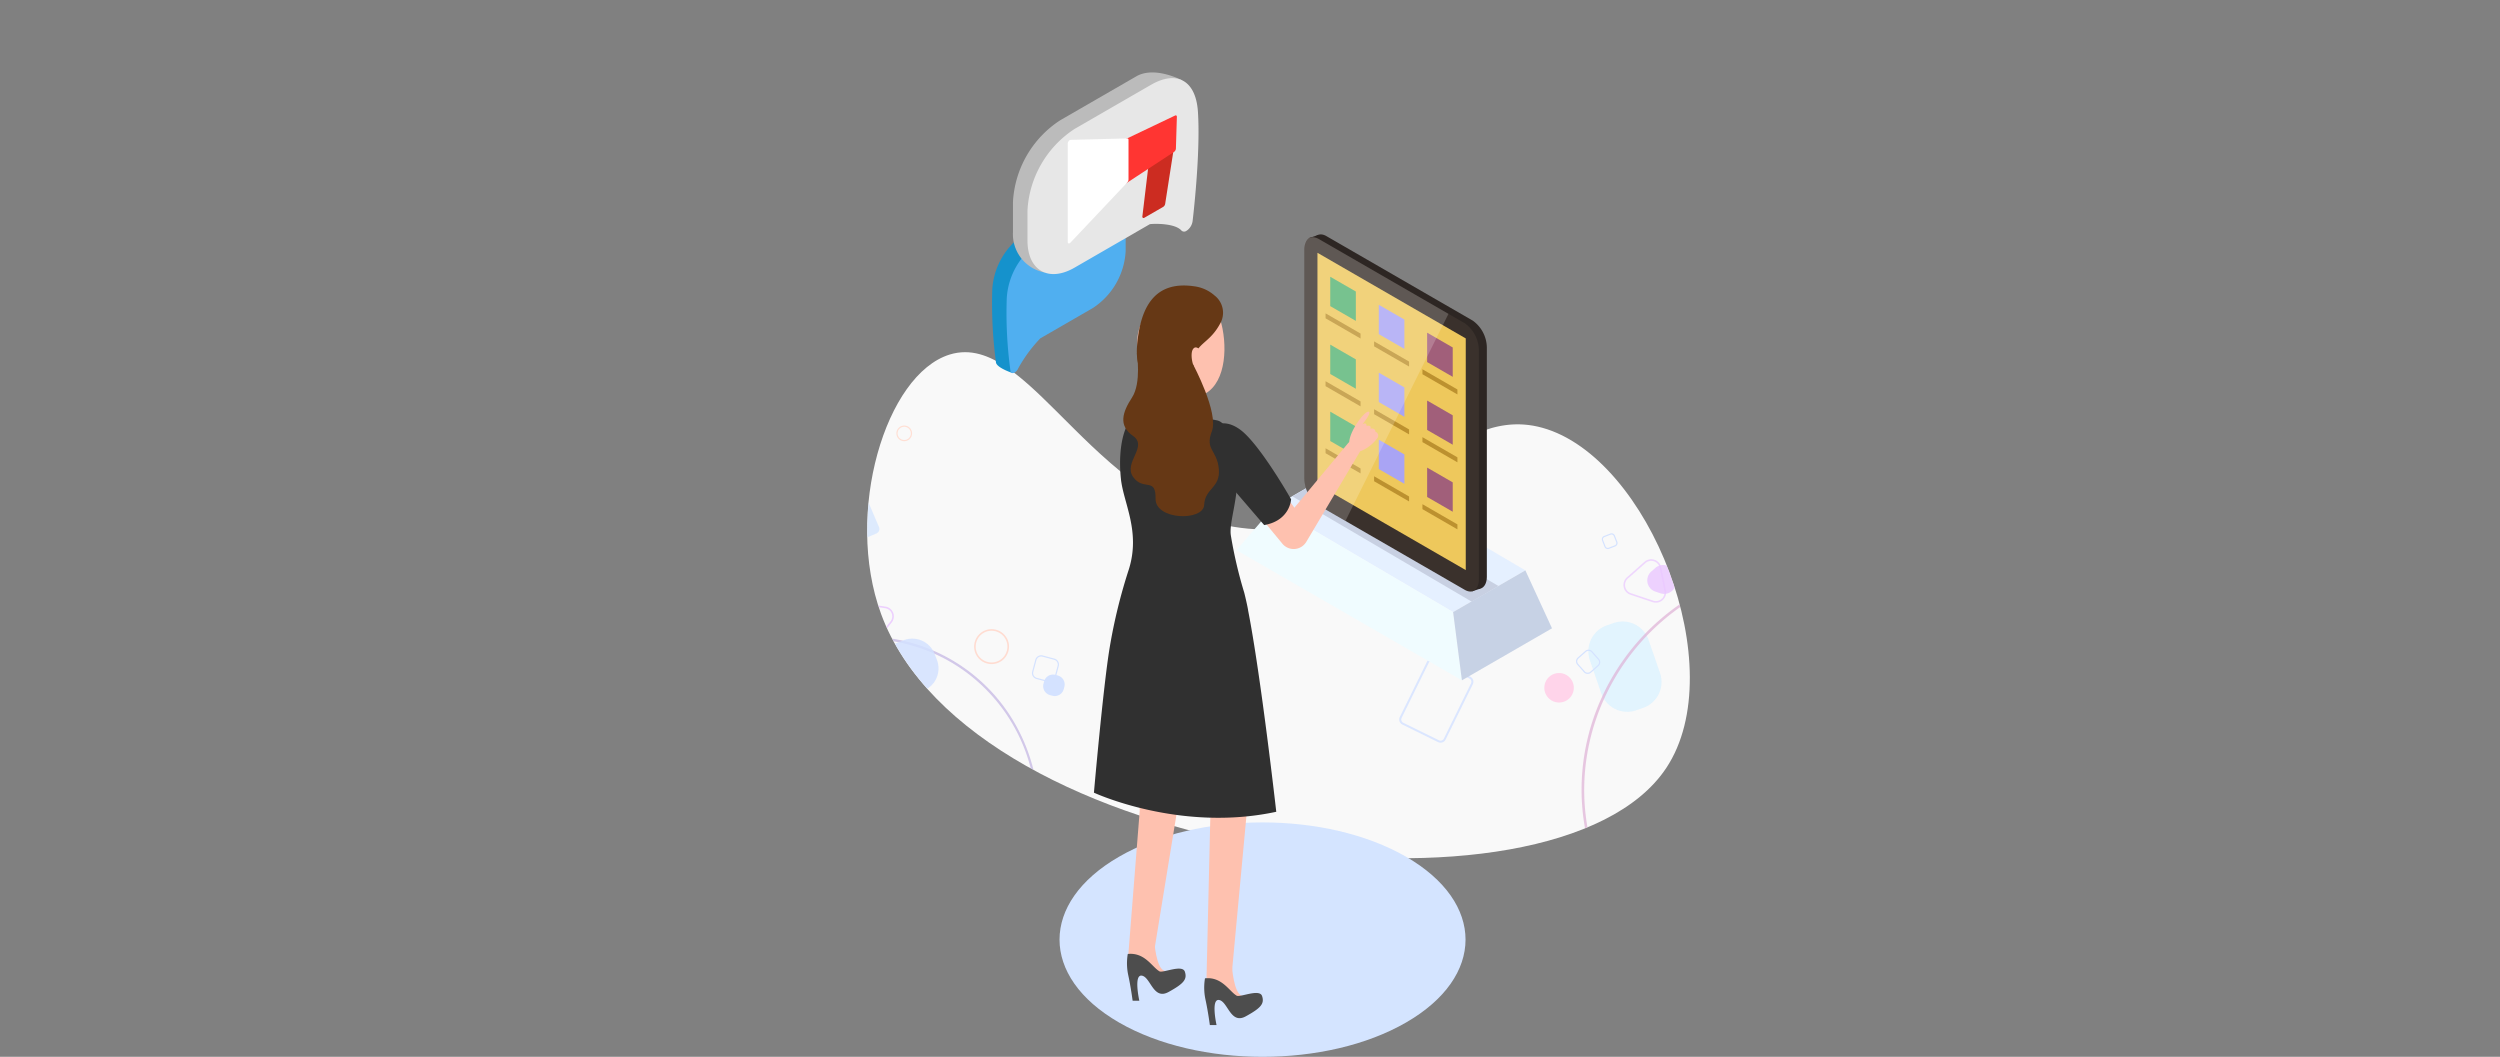 <svg xmlns="http://www.w3.org/2000/svg" xmlns:xlink="http://www.w3.org/1999/xlink" width="375.935" height="158.916" viewBox="0 0 375.935 158.916"><rect x="0" y="0" width="375.935" height="158.916" fill="#808080" stroke="none"/><defs><clipPath id="a"><rect width="375.935" height="158.916" transform="translate(-79 7)" fill="none"/></clipPath><clipPath id="b"><path d="M79.806,78.975c-9.636,2.97-15.88,23.8-10.335,38.966,13.625,37.27,101.339,48.421,118.085,23.211C197.508,126.17,185,94.436,168.92,89.986c-7.645-2.115-13.573,2.638-20.513,7.39-6.14,4.2-13.072,8.407-22.689,7.858C103.4,103.96,93.548,78.62,82.121,78.62a7.81,7.81,0,0,0-2.315.355" transform="translate(-67.389 -78.62)" fill="none"/></clipPath><clipPath id="c"><rect width="11.005" height="13.581" fill="none"/></clipPath><clipPath id="d"><rect width="10.849" height="12.349" fill="none"/></clipPath><clipPath id="f"><rect width="68.478" height="67.292" fill="none"/></clipPath><clipPath id="g"><rect width="55.87" height="57.159" fill="none"/></clipPath><clipPath id="i"><rect width="65.26" height="58.068" fill="none"/></clipPath><clipPath id="j"><rect width="55.533" height="56.664" fill="none"/></clipPath><clipPath id="k"><rect width="59.198" height="57.264" fill="none"/></clipPath><clipPath id="l"><rect width="64.552" height="58.85" fill="none"/></clipPath><clipPath id="m"><rect width="18.864" height="16.232" fill="none"/></clipPath><clipPath id="n"><rect width="18.075" height="14.369" fill="none"/></clipPath><clipPath id="o"><rect width="7.072" height="7.152" fill="none"/></clipPath><clipPath id="p"><rect width="4.323" height="4.35" fill="none"/></clipPath><clipPath id="q"><rect width="6.423" height="6.536" fill="none"/></clipPath><clipPath id="r"><rect width="7.152" height="7.073" fill="none"/></clipPath><clipPath id="s"><rect width="6.534" height="6.964" fill="none"/></clipPath><clipPath id="t"><rect width="4.228" height="4.229" fill="none"/></clipPath><clipPath id="u"><rect width="2.93" height="2.929" fill="none"/></clipPath><clipPath id="v"><rect width="4.54" height="4.728" fill="none"/></clipPath><clipPath id="w"><rect width="2.716" height="2.827" fill="none"/></clipPath><clipPath id="x"><rect width="6.268" height="6.078" fill="none"/></clipPath><clipPath id="y"><rect width="2.375" height="2.376" fill="none"/></clipPath><clipPath id="z"><rect width="2.375" height="2.375" fill="none"/></clipPath><clipPath id="aa"><rect width="8.428" height="8.428" fill="none"/></clipPath><clipPath id="ab"><rect width="3.163" height="3.162" fill="none"/></clipPath><clipPath id="ac"><rect width="3.234" height="3.235" fill="none"/></clipPath><clipPath id="ad"><rect width="3.644" height="3.644" fill="none"/></clipPath><clipPath id="ae"><rect width="228.935" height="165.916" fill="none"/></clipPath><clipPath id="af"><rect width="30.999" height="18.184" fill="none"/></clipPath><clipPath id="ag"><rect width="21.674" height="42.649" fill="none"/></clipPath></defs><g transform="translate(79 -7)"><g clip-path="url(#a)"><g transform="translate(51.394 59.959)"><g clip-path="url(#b)"><path d="M69.471,117.94c-5.545-15.17.7-36,10.335-38.966,12.481-3.847,22.1,24.9,45.913,26.26,20.489,1.17,28.794-19.235,43.2-15.248,16.078,4.449,28.588,36.184,18.636,51.164-16.747,25.21-104.461,14.06-118.085-23.21" transform="translate(-67.389 -78.62)" fill="#f9f9f9"/><g transform="translate(108.453 40.496)" opacity="0.77" style="mix-blend-mode:multiply;isolation:isolate"><g clip-path="url(#c)"><path d="M211.538,142.518l-1.714-4.961a4.132,4.132,0,0,1,2.556-5.255l1.023-.353a4.131,4.131,0,0,1,5.255,2.556l1.714,4.96a4.132,4.132,0,0,1-2.556,5.256l-1.023.353a4.132,4.132,0,0,1-5.255-2.556" transform="translate(-209.596 -131.72)" fill="#dbf2ff"/></g></g><path d="M178.517,151.682a.845.845,0,0,1-.374-.088l-5.361-2.636a.853.853,0,0,1-.389-1.141l4.088-8.311a.852.852,0,0,1,1.141-.388l5.361,2.636a.853.853,0,0,1,.388,1.141l-4.087,8.311a.855.855,0,0,1-.766.477m-1.271-12.349a.553.553,0,0,0-.178.03.547.547,0,0,0-.315.277l-4.087,8.311a.549.549,0,0,0,.25.734l5.361,2.636a.548.548,0,0,0,.734-.25l4.088-8.311a.549.549,0,0,0-.25-.734l-5.361-2.636a.551.551,0,0,0-.242-.056" transform="translate(-92.292 -92.959)" fill="#dbe6ff"/><g transform="translate(118.846 14.519)" opacity="0.6"><g clip-path="url(#d)"><g opacity="0.81"><g clip-path="url(#d)"><path d="M223.3,106.361l4.087-8.311a.7.7,0,0,1,.938-.319l5.361,2.636a.7.7,0,0,1,.32.937l-4.088,8.311a.7.7,0,0,1-.937.319l-5.361-2.636a.7.7,0,0,1-.32-.937" transform="translate(-223.224 -97.658)" fill="#ffbb94"/></g></g></g></g><g transform="translate(107.431 31.619)" opacity="0.68" style="mix-blend-mode:multiply;isolation:isolate"><g clip-path="url(#f)"><path d="M241.968,187.372q-.378,0-.755-.008a34.3,34.3,0,0,1-12.773-2.751,33.385,33.385,0,0,1-10.716-7.275A32.923,32.923,0,0,1,208.28,153a33.388,33.388,0,0,1,3.006-12.6,34.273,34.273,0,0,1,7.575-10.646,35.209,35.209,0,0,1,24.916-9.667,34.281,34.281,0,0,1,12.773,2.751,33.393,33.393,0,0,1,10.716,7.275,32.918,32.918,0,0,1,9.443,24.339,33.387,33.387,0,0,1-3,12.6,34.273,34.273,0,0,1-7.575,10.646,35.218,35.218,0,0,1-24.161,9.675m1.032-66.9a34.474,34.474,0,0,0-12.494,2.351c-17.451,6.771-26.269,26.14-19.659,43.179a33.223,33.223,0,0,0,31.143,20.972,34.474,34.474,0,0,0,12.494-2.351c17.451-6.771,26.269-26.14,19.659-43.179A33.223,33.223,0,0,0,243,120.475" transform="translate(-208.256 -120.079)" fill="#deafd4"/></g></g><g transform="translate(104.05 -57.293)" opacity="0.84"><g transform="translate(0 0)"><g clip-path="url(#g)"><g opacity="0.81"><g clip-path="url(#g)"><path d="M204.791,25C200.78,40.291,209.6,55.852,224.5,59.759s30.218-5.32,34.229-20.609S253.913,8.3,239.02,4.393,208.8,9.713,204.791,25" transform="translate(-203.823 -3.496)" fill="#ffd5cf"/></g></g></g></g></g><g transform="translate(112.282 -45.4)" opacity="0.6"><g transform="translate(0 0)"><g clip-path="url(#i)"><path d="M249.4,77.158a37.172,37.172,0,0,1-9.442-1.233,36.782,36.782,0,0,1-11.8-5.428,33.4,33.4,0,0,1-8.544-8.606,28.768,28.768,0,0,1-4.5-10.625,25.5,25.5,0,0,1,.339-11.483l.118.031-.118-.031a25.506,25.506,0,0,1,5.342-10.171,28.776,28.776,0,0,1,9.135-7.048,33.392,33.392,0,0,1,11.668-3.3,37.369,37.369,0,0,1,24.742,6.491,33.383,33.383,0,0,1,8.544,8.6,28.768,28.768,0,0,1,4.5,10.625,25.516,25.516,0,0,1-5.68,21.654,28.776,28.776,0,0,1-9.135,7.048,33.376,33.376,0,0,1-11.668,3.3q-1.746.17-3.5.171m-4.346-57.83a33.65,33.65,0,0,0-15.015,3.454,26.626,26.626,0,0,0-14.349,17.063,26.629,26.629,0,0,0,4.126,21.91,34.934,34.934,0,0,0,20.2,13.934,37.142,37.142,0,0,0,9.426,1.23,33.66,33.66,0,0,0,15.015-3.453A26.627,26.627,0,0,0,278.806,56.4c3.987-15.2-6.926-31.28-24.329-35.844a37.142,37.142,0,0,0-9.426-1.23" transform="translate(-214.616 -19.09)" fill="#ffbb94"/></g></g></g><g transform="translate(-29.683 42.734)" opacity="0.6"><g clip-path="url(#j)"><path d="M54.8,191.318a26.728,26.728,0,0,1-4.709-.417,26.018,26.018,0,0,1-17.561-11.94,27.155,27.155,0,0,1-3.7-9.979,28.852,28.852,0,0,1,.316-10.855,30.4,30.4,0,0,1,12.6-18.537,28.861,28.861,0,0,1,9.978-4.286,27.152,27.152,0,0,1,10.64-.233,26.019,26.019,0,0,1,17.56,11.94,27.143,27.143,0,0,1,3.7,9.979,28.853,28.853,0,0,1-.317,10.855,30.391,30.391,0,0,1-12.6,18.537,28.864,28.864,0,0,1-9.978,4.286,27.662,27.662,0,0,1-5.93.65m2.886-56.286A29.435,29.435,0,0,0,29.2,168.923,26.019,26.019,0,0,0,40.246,186.5a25.689,25.689,0,0,0,14.523,4.455,27.482,27.482,0,0,0,5.887-.645,29.6,29.6,0,0,0,22.617-33.263,26.021,26.021,0,0,0-11.048-17.58,25.72,25.72,0,0,0-14.535-4.437" transform="translate(-28.468 -134.654)" fill="#b8a7de"/></g></g><g transform="translate(-51.394 -49.33)" opacity="0.82"><g transform="translate(0 0)"><g clip-path="url(#k)"><path d="M.138,39.64C-1.425,55.369,10.5,69.431,26.767,71.049S57.5,61.227,59.06,45.5,48.7,15.707,32.431,14.09,1.7,23.912.138,39.64" transform="translate(0 -13.937)" fill="#d1f0ff"/></g></g></g><g transform="translate(-39.861 -59.959)" opacity="0.57"><g clip-path="url(#l)"><path d="M44.272,58.849a33.053,33.053,0,0,1-10.248-1.6,28.769,28.769,0,0,1-10.072-5.629,25.522,25.522,0,0,1-8.8-20.584,28.778,28.778,0,0,1,2.888-11.17A33.38,33.38,0,0,1,25.225,10.1,37.372,37.372,0,0,1,48.745.044,33.39,33.39,0,0,1,60.771,1.6,28.781,28.781,0,0,1,70.844,7.226a25.522,25.522,0,0,1,8.8,20.584,28.759,28.759,0,0,1-2.889,11.17,33.354,33.354,0,0,1-7.186,9.768A37.372,37.372,0,0,1,46.051,58.805q-.893.045-1.778.044m6.2-58.6a36.352,36.352,0,0,0-14.28,2.969A34.936,34.936,0,0,0,18.259,19.974,26.626,26.626,0,0,0,17.4,42.253,26.626,26.626,0,0,0,34.1,57.021a32.964,32.964,0,0,0,10.2,1.593A36.434,36.434,0,0,0,58.6,55.628,34.936,34.936,0,0,0,76.537,38.875,26.626,26.626,0,0,0,77.4,16.6C72.98,6.265,62.268.252,50.474.252" transform="translate(-15.122 0)" fill="#a1d9fc"/></g></g><g transform="translate(-17.017 16.886)" opacity="0.74"><g clip-path="url(#m)"><path d="M63.5,111.134l-13.57,5.8a.732.732,0,0,1-.957-.384l-3.836-8.972a.732.732,0,0,1,.384-.958l13.57-5.8a.732.732,0,0,1,.957.384l3.836,8.972a.731.731,0,0,1-.384.957" transform="translate(-45.076 -100.762)" fill="#d4e5ff"/></g></g><g transform="translate(35.002 -20.844)" opacity="0.81"><g clip-path="url(#n)"><path d="M128.2,65.638,113.845,62.22a.731.731,0,0,1-.54-.879l2.26-9.492a.731.731,0,0,1,.879-.541L130.8,54.727a.731.731,0,0,1,.54.879L129.08,65.1a.731.731,0,0,1-.879.541" transform="translate(-113.285 -51.289)" fill="#ffe4e0"/></g></g><g transform="translate(48.968 49.421)" opacity="0.79" style="mix-blend-mode:multiply;isolation:isolate"><g clip-path="url(#o)"><path d="M133.46,144.1l1.233-.479a2.919,2.919,0,0,1,3.94,3.167l-.2,1.307a2.918,2.918,0,0,1-4.712,1.829l-1.031-.829a2.918,2.918,0,0,1,.773-5" transform="translate(-131.597 -143.422)" fill="#f0d7ff"/></g></g><g transform="translate(117.318 32.002)" opacity="0.8" style="mix-blend-mode:multiply;isolation:isolate"><g clip-path="url(#p)"><path d="M221.821,121.564l.6-.534a1.778,1.778,0,0,1,2.92.977l.16.79a1.777,1.777,0,0,1-2.306,2.04l-.765-.255a1.778,1.778,0,0,1-.613-3.018" transform="translate(-221.22 -120.583)" fill="#eac7ff"/></g></g><g transform="translate(113.73 31.135)" opacity="0.7" style="mix-blend-mode:multiply;isolation:isolate"><g clip-path="url(#q)"><path d="M221.4,125.981a1.56,1.56,0,0,1-.5-.082l-3.33-1.115a1.545,1.545,0,0,1-.534-2.623l2.631-2.327a1.545,1.545,0,0,1,2.538.85l.7,3.442a1.547,1.547,0,0,1-1.508,1.855m-.711-6.293a1.289,1.289,0,0,0-.857.328l-2.631,2.328a1.3,1.3,0,0,0,.449,2.21l3.33,1.115a1.3,1.3,0,0,0,1.69-1.494l-.7-3.443a1.289,1.289,0,0,0-.863-.975,1.33,1.33,0,0,0-.419-.069" transform="translate(-216.515 -119.445)" fill="#eac7ff"/></g></g><g transform="translate(11.426 -14.57)" opacity="0.85" style="mix-blend-mode:multiply;isolation:isolate"><g clip-path="url(#r)"><path d="M86.154,66.552l-1.308-.2a2.918,2.918,0,0,1-1.828-4.712l.829-1.032a2.918,2.918,0,0,1,5,.773l.478,1.233a2.918,2.918,0,0,1-3.166,3.94" transform="translate(-82.371 -59.515)" fill="#f3deff"/></g></g><g transform="translate(65.578 -12.809)" style="mix-blend-mode:multiply;isolation:isolate"><g transform="translate(0)"><g clip-path="url(#s)"><path d="M158.124,68.788a1.65,1.65,0,0,1-.877-.254l-3.09-1.929a1.659,1.659,0,0,1,.1-2.871l3.216-1.711a1.659,1.659,0,0,1,2.437,1.521l-.126,3.641a1.642,1.642,0,0,1-.879,1.407,1.664,1.664,0,0,1-.781.2m.128-6.6a1.293,1.293,0,0,0-.609.154l-3.215,1.711a1.294,1.294,0,0,0-.078,2.241l3.09,1.929a1.294,1.294,0,0,0,1.979-1.053l.126-3.641a1.3,1.3,0,0,0-1.293-1.341" transform="translate(-153.377 -61.824)" fill="#dbf2ff"/></g></g></g><path d="M101.919,66.527a1.475,1.475,0,1,1,1.475-1.475,1.477,1.477,0,0,1-1.475,1.475m0-2.707a1.232,1.232,0,1,0,1.232,1.232,1.233,1.233,0,0,0-1.232-1.232" transform="translate(-75.235 -75.049)" fill="#ffe0d6"/><g transform="translate(91.397 -11.859)" style="mix-blend-mode:multiply;isolation:isolate"><g clip-path="url(#t)"><path d="M189.345,67.3a2.114,2.114,0,1,1,1.5-.618,2.108,2.108,0,0,1-1.5.618m0-4.046a1.932,1.932,0,1,0,1.367.565,1.927,1.927,0,0,0-1.367-.565" transform="translate(-187.231 -63.07)" fill="#efd4ff"/></g></g><path d="M91.106,138.484a2.626,2.626,0,1,1,1.858-.768,2.62,2.62,0,0,1-1.858.768m0-5.01a2.383,2.383,0,1,0,1.686.7,2.379,2.379,0,0,0-1.686-.7" transform="translate(-72.395 -91.582)" fill="#ffdcd1"/><path d="M117.923,146.273a1.565,1.565,0,1,1,1.107-.458,1.561,1.561,0,0,1-1.107.458m0-2.888a1.323,1.323,0,1,0,.936.387,1.315,1.315,0,0,0-.936-.387" transform="translate(-79.012 -93.935)" fill="#ffdfd4"/><path d="M74.339,95.441a1.178,1.178,0,1,1,.833-.345,1.174,1.174,0,0,1-.833.345m0-2.172a.995.995,0,1,0,.7.291.992.992,0,0,0-.7-.291" transform="translate(-68.759 -82.054)" fill="#ffdfd4"/><path d="M124.573,92.031a1.558,1.558,0,1,1,1.1-.456,1.554,1.554,0,0,1-1.1.456m0-2.936a1.376,1.376,0,1,0,.974.4,1.372,1.372,0,0,0-.974-.4" transform="translate(-80.592 -81.063)" fill="#ffdfd4"/><g transform="translate(70.483 -10.792)" opacity="0.82"><g clip-path="url(#u)"><path d="M161.274,67.4a1.465,1.465,0,1,1,1.036-.429,1.464,1.464,0,0,1-1.036.429m0-2.687a1.222,1.222,0,1,0,.864.358,1.216,1.216,0,0,0-.864-.358" transform="translate(-159.809 -64.469)" fill="#ffece6"/></g></g><path d="M204.7,142.536a2.216,2.216,0,1,1-3.134,0,2.216,2.216,0,0,1,3.134,0" transform="translate(-99.083 -93.637)" fill="#ffd4ea"/><g transform="translate(-2.516 1.844)" style="mix-blend-mode:multiply;isolation:isolate"><g clip-path="url(#v)"><path d="M65.2,85.766a1.114,1.114,0,0,1-1.1-1.245l.3-2.5a1.113,1.113,0,0,1,1.772-.757l2.015,1.51a1.113,1.113,0,0,1-.23,1.913l-2.315.99a1.12,1.12,0,0,1-.44.091m-.921-1.224a.929.929,0,0,0,1.289.965l2.315-.99a.93.93,0,0,0,.192-1.6l-2.016-1.511a.93.93,0,0,0-1.48.633Z" transform="translate(-64.089 -81.038)" fill="#f0d7ff"/></g></g><g transform="translate(46.693 -1.218)" style="mix-blend-mode:multiply;isolation:isolate"><g clip-path="url(#w)"><path d="M129.28,79.85a.669.669,0,0,1-.662-.749l.178-1.489a.669.669,0,0,1,1.065-.455l1.2.9a.669.669,0,0,1-.138,1.15l-1.378.589a.664.664,0,0,1-.265.055m-.541-.734a.547.547,0,0,0,.758.568l1.378-.59a.546.546,0,0,0,.114-.94l-1.2-.9a.547.547,0,0,0-.871.372Z" transform="translate(-128.614 -77.023)" fill="#f0d7ff"/></g></g><g transform="translate(-2.242 37.737)" opacity="0.83" style="mix-blend-mode:multiply;isolation:isolate"><g clip-path="url(#x)"><path d="M67.146,134.18a1.608,1.608,0,0,1-.233-.018,1.463,1.463,0,0,1-1.152-.927l-1.21-3.12a1.478,1.478,0,0,1,1.6-2l3.308.512a1.478,1.478,0,0,1,.926,2.386l-2.1,2.608a1.459,1.459,0,0,1-1.145.553m-1.158-1.032a1.235,1.235,0,0,0,2.114.327l2.1-2.609a1.234,1.234,0,0,0-.773-1.994l-3.308-.512a1.234,1.234,0,0,0-1.34,1.667Z" transform="translate(-64.449 -128.102)" fill="#eac7ff"/></g></g><path d="M213.154,116.7a.544.544,0,0,1-.507-.347l-.36-.927a.543.543,0,0,1,.31-.7l.927-.359a.543.543,0,0,1,.7.31l.36.928a.543.543,0,0,1-.31.7l-.928.36a.534.534,0,0,1-.2.037m.567-2.193a.373.373,0,0,0-.131.024l-.927.36a.362.362,0,0,0-.206.468l.36.928a.361.361,0,0,0,.467.206l.927-.36a.361.361,0,0,0,.206-.467l-.359-.927a.364.364,0,0,0-.337-.231" transform="translate(-101.773 -87.094)" fill="#d4e2ff"/><g transform="translate(107.276 -10.791)" style="mix-blend-mode:multiply;isolation:isolate"><g clip-path="url(#y)"><path d="M208.955,66.846a.548.548,0,0,1-.219-.047.541.541,0,0,1-.288-.3l-.36-.927a.545.545,0,0,1,.31-.7l.927-.36a.544.544,0,0,1,.7.31l.36.928a.543.543,0,0,1-.31.7l-.928.36a.549.549,0,0,1-.2.037m.568-2.193a.366.366,0,0,0-.13.024l-.928.36a.362.362,0,0,0-.206.467l.36.928a.361.361,0,0,0,.467.206l.927-.36a.362.362,0,0,0,.207-.467l-.36-.927a.364.364,0,0,0-.337-.231" transform="translate(-208.052 -64.47)" fill="#eac7ff"/></g></g><g transform="translate(44.194 8.977)" opacity="0.85" style="mix-blend-mode:multiply;isolation:isolate"><g clip-path="url(#z)"><path d="M126.242,92.766a.541.541,0,0,1-.22-.047.534.534,0,0,1-.287-.3l-.36-.927a.544.544,0,0,1,.31-.7l.928-.36a.544.544,0,0,1,.7.31l.36.927a.544.544,0,0,1-.31.7l-.927.36a.552.552,0,0,1-.2.037m.567-2.193a.356.356,0,0,0-.13.024l-.927.36a.363.363,0,0,0-.207.467l.36.928a.362.362,0,0,0,.191.2.357.357,0,0,0,.276.006l.928-.36a.362.362,0,0,0,.206-.468l-.36-.928a.361.361,0,0,0-.337-.23" transform="translate(-125.338 -90.391)" fill="#eac7ff"/></g></g><path d="M223.452,83.329a1.151,1.151,0,0,1-.462-.1,1.139,1.139,0,0,1-.606-.635l-.791-2.037a1.148,1.148,0,0,1,.654-1.483l2.038-.791a1.148,1.148,0,0,1,1.483.654l.79,2.038a1.146,1.146,0,0,1-.654,1.483l-2.037.791a1.156,1.156,0,0,1-.415.078m1.246-4.816a.833.833,0,0,0-.3.057l-2.038.79a.843.843,0,0,0-.48,1.09l.79,2.037a.842.842,0,0,0,1.09.48l2.037-.79a.842.842,0,0,0,.48-1.09l-.791-2.037a.843.843,0,0,0-.786-.538" transform="translate(-103.972 -78.522)" fill="#d4e2ff"/><g transform="translate(2.305 43.073)" opacity="0.85" style="mix-blend-mode:multiply;isolation:isolate"><g clip-path="url(#aa)"><path d="M76.538,142.94l-.879.341A3.6,3.6,0,0,1,71,141.226l-.341-.879a3.6,3.6,0,0,1,2.055-4.662l.879-.341a3.6,3.6,0,0,1,4.662,2.055l.341.879a3.6,3.6,0,0,1-2.055,4.662" transform="translate(-70.411 -135.098)" fill="#d4e2ff"/></g></g><path d="M102.563,142.45a.909.909,0,0,1-.237-.031l-1.758-.47a.919.919,0,0,1-.651-1.125l.47-1.759a.918.918,0,0,1,1.124-.651l1.759.47a.919.919,0,0,1,.651,1.125l-.47,1.759a.92.92,0,0,1-.888.682m-1.29-3.884a.736.736,0,0,0-.71.547l-.47,1.759a.737.737,0,0,0,.521.9l1.759.47a.737.737,0,0,0,.9-.522l.47-1.759a.737.737,0,0,0-.521-.9l-1.759-.47a.746.746,0,0,0-.191-.025" transform="translate(-75.102 -92.805)" fill="#d4e2ff"/><g transform="translate(88.743 -11.456)" style="mix-blend-mode:multiply;isolation:isolate"><g clip-path="url(#ab)"><path d="M184.819,66.622l-.316-.156a1.345,1.345,0,0,1-.614-1.8l.156-.316a1.345,1.345,0,0,1,1.8-.614l.317.156a1.345,1.345,0,0,1,.613,1.8l-.156.316a1.345,1.345,0,0,1-1.8.613" transform="translate(-183.751 -63.598)" fill="#d4e2ff"/></g></g><g transform="translate(26.471 48.477)" style="mix-blend-mode:multiply;isolation:isolate"><g clip-path="url(#ac)"><path d="M105.286,144.032l-.094.352a1.4,1.4,0,0,1-1.707.987l-.352-.094a1.4,1.4,0,0,1-.987-1.707l.095-.352a1.394,1.394,0,0,1,1.706-.987l.352.095a1.394,1.394,0,0,1,.987,1.706" transform="translate(-102.099 -142.184)" fill="#d4e2ff"/></g></g><g transform="translate(106.598 44.734)" style="mix-blend-mode:multiply;isolation:isolate"><g clip-path="url(#ad)"><path d="M208.922,140.92a.765.765,0,0,1-.577-.259l-.988-1.117a.77.77,0,0,1,.066-1.086l1.117-.988a.77.77,0,0,1,1.087.067l.988,1.117a.77.77,0,0,1-.066,1.086l-1.117.988a.768.768,0,0,1-.509.192m-.44-.38a.588.588,0,0,0,.829.051l1.117-.988a.587.587,0,0,0,.05-.829l-.988-1.117a.587.587,0,0,0-.828-.05l-1.117.988a.588.588,0,0,0-.051.829Z" transform="translate(-207.164 -137.276)" fill="#d4e2ff"/></g></g></g></g><g clip-path="url(#ae)"><path d="M157.439,176.5c11.92,6.883,11.92,18.042,0,24.925s-31.25,6.883-43.172,0-11.92-18.042,0-24.925,31.249-6.883,43.171,0" transform="translate(-25 -40.668)" fill="#d4e4ff"/><path d="M174.538,122.987l-26.962-15.832,10.865-6.273L185.4,116.714Z" transform="translate(-35.028 -23.945)" fill="#e5f0ff"/><g transform="translate(115.338 79.29)" opacity="0.93" style="mix-blend-mode:multiply;isolation:isolate"><g clip-path="url(#af)"><path d="M178.2,122.151l-26.962-15.832,4.037-2.352L182.233,119.8Z" transform="translate(-151.234 -103.967)" fill="#c6cee0"/></g></g><path d="M140.21,115.625l5.626-6.522,26.953,15.836,1.325,10.261Z" transform="translate(-33.28 -25.896)" fill="#f0fcff"/><path d="M193.794,121.642l4.007,8.712-13.547,7.822-1.325-10.261Z" transform="translate(-43.42 -28.873)" fill="#c7d2e5"/><path d="M186.662,125.42l1.235-.409-.12-.721a4.124,4.124,0,0,0-.736.267,8.918,8.918,0,0,1-.454.863Z" transform="translate(-44.288 -29.501)" fill="#2d2623"/><path d="M155.934,55.483l-1.361.481,2.53.288Z" transform="translate(-36.689 -13.169)" fill="#2d2623"/><path d="M179.3,108.449,157.282,95.735a5.057,5.057,0,0,1-2.113-4.037V57.252c0-1.557.945-2.272,2.113-1.6L179.3,68.368a5.06,5.06,0,0,1,2.113,4.037v34.447c0,1.556-.946,2.271-2.113,1.6" transform="translate(-36.83 -13.15)" fill="#2d2623"/><path d="M177.727,108.973,155.707,96.259a5.057,5.057,0,0,1-2.113-4.037V57.776c0-1.557.945-2.272,2.113-1.6l22.021,12.714a5.06,5.06,0,0,1,2.113,4.037v34.447c0,1.556-.946,2.27-2.113,1.6" transform="translate(-36.457 -13.274)" fill="#3a312c"/><path d="M178.481,71.9l-22.3-12.876V93.862l22.3,12.876Z" transform="translate(-37.07 -14.01)" fill="#eec85c"/><path d="M162.554,70.387l-3.85-2.222V63.747l3.85,2.222Z" transform="translate(-37.67 -15.131)" fill="#58b475"/><path d="M172.127,75.914l-3.85-2.222V69.274l3.85,2.222Z" transform="translate(-39.942 -16.443)" fill="#a9a4f4"/><path d="M181.658,81.417l-3.85-2.222V74.776L181.658,77Z" transform="translate(-42.204 -17.749)" fill="#a15f7a"/><path d="M163.04,74.748,157.78,71.71v-.747L163.04,74Z" transform="translate(-37.45 -16.844)" fill="#bc912f"/><path d="M172.612,80.274l-5.26-3.037v-.747l5.26,3.037Z" transform="translate(-39.722 -18.156)" fill="#bc912f"/><path d="M182.144,85.777l-5.26-3.038v-.747l5.26,3.038Z" transform="translate(-41.985 -19.462)" fill="#bc912f"/><path d="M162.554,83.769l-3.85-2.224V77.127l3.85,2.224Z" transform="translate(-37.67 -18.307)" fill="#58b475"/><path d="M172.127,89.3l-3.85-2.222V82.655l3.85,2.222Z" transform="translate(-39.942 -19.619)" fill="#a9a4f4"/><path d="M181.658,94.8l-3.85-2.223V88.157l3.85,2.223Z" transform="translate(-42.204 -20.925)" fill="#a15f7a"/><path d="M163.04,88.129l-5.261-3.038v-.746l5.261,3.037Z" transform="translate(-37.45 -20.02)" fill="#bc912f"/><path d="M172.612,93.655l-5.26-3.037v-.747l5.26,3.038Z" transform="translate(-39.722 -21.332)" fill="#bc912f"/><path d="M182.144,99.159l-5.26-3.038v-.746l5.26,3.037Z" transform="translate(-41.985 -22.638)" fill="#bc912f"/><path d="M162.554,96.987l-3.85-2.222V90.346l3.85,2.222Z" transform="translate(-37.67 -21.444)" fill="#58b475"/><path d="M172.127,102.514l-3.85-2.222V95.874l3.85,2.222Z" transform="translate(-39.942 -22.756)" fill="#a9a4f4"/><path d="M181.658,108.016l-3.85-2.222v-4.418l3.85,2.222Z" transform="translate(-42.204 -24.062)" fill="#a15f7a"/><path d="M163.04,101.347,157.78,98.31v-.747l5.261,3.038Z" transform="translate(-37.45 -23.157)" fill="#bc912f"/><path d="M172.612,106.874l-5.26-3.037v-.747l5.26,3.037Z" transform="translate(-39.722 -24.469)" fill="#bc912f"/><path d="M182.144,112.377l-5.26-3.038v-.747l5.26,3.038Z" transform="translate(-41.985 -25.775)" fill="#bc912f"/><g transform="translate(117.137 42.686)" opacity="0.19"><g clip-path="url(#ag)"><path d="M175.267,67.482l-19.4-11.2c-1.257-.726-2.277-.145-2.277,1.3V92.436a5.02,5.02,0,0,0,2.277,3.928l3.908,2.256Z" transform="translate(-153.594 -55.971)" fill="#fff"/></g></g><path d="M125.988,132.493l.115,26.834v.207a1.462,1.462,0,0,1-.019.239L122.5,181.731a1.871,1.871,0,0,1-3.713-.449l1.755-22.18-.018.446-2.006-26.759a3.742,3.742,0,1,1,7.462-.559c.006.085.01.179.011.263" transform="translate(-28.128 -30.564)" fill="#fec1af"/><path d="M138.848,129.5l1,27.1.007.194a1.374,1.374,0,0,1,0,.169l-2.507,26.982a1.87,1.87,0,0,1-3.732-.217l.639-27.091,0,.362-2.86-26.969a3.741,3.741,0,1,1,7.441-.789c.009.082.015.175.018.257" transform="translate(-31.181 -29.882)" fill="#fec1af"/><path d="M138.528,199.709s.241,4.041,1.512,4.448-1.268.615-1.268.615l-2.807-2.173Z" transform="translate(-32.272 -47.402)" fill="#fec1af"/><path d="M123.224,194.769s.241,4.041,1.511,4.448-1.268.615-1.268.615l-2.807-2.173Z" transform="translate(-28.64 -46.23)" fill="#fec1af"/><path d="M133.971,202.072a8.5,8.5,0,0,0,.076,3.21c.382,1.746.654,3.818.654,3.818h1.007s-.9-4.036.41-3.764,1.692,3.71,3.982,2.454,2.836-1.909,2.455-3.054-3.308.241-3.819-.054c-1.1-.636-2.2-2.882-4.766-2.61" transform="translate(-31.771 -47.958)" fill="#4d4d4d"/><path d="M118.746,197.272a8.477,8.477,0,0,0,.076,3.21c.382,1.746.654,3.818.654,3.818h1.007s-.9-4.036.41-3.764,1.692,3.709,3.982,2.454,2.836-1.909,2.455-3.054-3.308.241-3.819-.054c-1.1-.636-2.2-2.882-4.766-2.61" transform="translate(-28.158 -46.819)" fill="#4d4d4d"/><path d="M135.288,120.2c.03-.011-.3-1.545-.52-2.419-.019-.08-.038-.156-.058-.233a66.422,66.422,0,0,1-2.012-8.6c-.427-2.63,2.525-8.593-.108-14.48-.552-1.236-.719-2.587-2.048-2.845-1.741-.337-4.041-.765-5.808-1.027-3.888-.579-4.554-.307-6.1.161s-3.037,4.028-2.471,9.656c.362,3.607,2.981,7.884,1.207,13.594a80.966,80.966,0,0,0-2.9,11.833c-.971,5.865-2.363,21.783-2.363,21.783s12.9,6.005,27.419,2.874c0,0-2.305-20.459-4.238-30.3" transform="translate(-26.609 -21.427)" fill="#303030"/><rect width="5.215" height="5.65" transform="translate(95.981 65.043) rotate(-5.966)" fill="#fec1af"/><path d="M125.94,85.95l-.087-.831,5.188-.543.3,2.893a7.62,7.62,0,0,1-5.4-1.518" transform="translate(-29.872 -20.075)" fill="#f29e82"/><path d="M120.761,75.1c.816,4.193,4.869,8,8.805,7.229s4.726-6.042,3.91-10.236-3.128-6.741-7.066-5.975c-2.273.443-6.473,4.75-5.65,8.982" transform="translate(-28.639 -15.661)" fill="#fec1af"/><path d="M129.252,65.6a5.712,5.712,0,0,1,3.007,1.38,3.275,3.275,0,0,1,.791,4.3c-1.931,3.549-4.429,2.71-3.769,7.174s-.751,4.24-3.407,4.3c-1.046.021-5.71-2.42-5.281-8.106.522-6.918,3.358-9.847,8.66-9.046" transform="translate(-28.617 -15.541)" fill="#663815"/><path d="M132.937,78.388s-.9-1.309-1.408-.364.282,4,1.123,2.836a2.7,2.7,0,0,0,.284-2.472" transform="translate(-31.181 -18.438)" fill="#fec1af"/><path d="M139.691,94.815l9.629,13.113-3.751.088,10.092-12.129a1.1,1.1,0,0,1,1.79,1.265l-8.065,13.562a2.208,2.208,0,0,1-3.59.285l-.162-.2L135.267,98.263a2.806,2.806,0,0,1,4.325-3.576c.032.04.069.086.1.127" transform="translate(-31.954 -22.233)" fill="#fec1af"/><path d="M164.182,96.274s-2.023.071-1.69-1.7,2.282-4.291,2.859-4.227-.912,1.9-.912,1.9.644-.4.609.229c0,0,.821-.165.577.435,0,0,.695-.205.756.445a.636.636,0,0,1,.339.914,5.862,5.862,0,0,1-2.537,2.006" transform="translate(-38.56 -21.443)" fill="#fec1af"/><path d="M134.5,93.792c.1-.159,1.764-2.331,4.709-.23s7.707,10.508,7.707,10.508-.133,3.2-4.047,3.879L134.5,98.218a4.182,4.182,0,0,1,0-4.426" transform="translate(-31.77 -21.992)" fill="#303030"/><path d="M119.936,78.866s.715,4.408-.721,6.62-2.111,4.214.166,5.8-1.529,4,0,6.159,3.435-.04,3.367,3.239,7.212,3.435,7.315.942,2.463-2.5,2.2-5.39-2.122-2.859-1.049-5.651S128.4,80.536,128.4,80.536Z" transform="translate(-27.984 -18.719)" fill="#663815"/><path d="M104.981,48.939,96.97,53.564a10.82,10.82,0,0,0-4.931,8.487,67.162,67.162,0,0,0,.556,10.865c.031.812,2.384,1.6,2.384,1.6s1.58-5.936,2.1-6.47l7.906-4.564a10.918,10.918,0,0,0,4.932-8.543V51.787c0-3.141-2.212-4.418-4.932-2.848" transform="translate(-21.831 -11.457)" fill="#1592cc"/><path d="M107.841,50.631l-8.012,4.625a10.817,10.817,0,0,0-4.93,8.487,64.08,64.08,0,0,0,.555,10.865.357.357,0,0,0,.5.328.714.714,0,0,0,.141-.063,1.4,1.4,0,0,0,.535-.638,21.649,21.649,0,0,1,3.31-4.493l7.906-4.564a10.919,10.919,0,0,0,4.933-8.543V53.479c0-3.141-2.213-4.418-4.933-2.848" transform="translate(-22.51 -11.858)" fill="#50aff0"/><path d="M121.568,24.643s-4.1-2.19-6.864-.6l-11.487,6.632a15.654,15.654,0,0,0-7.072,12.249v4.524a5.863,5.863,0,0,0,4.706,6.082l13.7-8.544c.741-.09,3.785-.138,4.746.963a.585.585,0,0,0,.766.03,1.47,1.47,0,0,0,.2-.143,2.126,2.126,0,0,0,.71-1.291c.05-.415,1.223-10.219.8-16.5-.093-1.37-.206-3.408-.206-3.408" transform="translate(-22.821 -5.57)" fill="#bbb"/><path d="M117.564,25.6l-11.487,6.632a15.654,15.654,0,0,0-7.072,12.25v4.523c0,4.5,3.173,6.335,7.072,4.083l11.335-6.544c.741-.091,3.784-.139,4.746.962a.583.583,0,0,0,.766.03,1.419,1.419,0,0,0,.2-.143,2.121,2.121,0,0,0,.711-1.291c.05-.414,1.222-10.219.8-16.5-.316-4.654-3.157-6.264-7.07-4" transform="translate(-23.5 -5.837)" fill="#e7e7e7"/><path d="M126.067,38.519,122.963,40a.632.632,0,0,0-.322.479l-.98,8.175a.252.252,0,0,0,.069.237.2.2,0,0,0,.227-.011l2.836-1.637a.668.668,0,0,0,.294-.448l1.248-8.019a.274.274,0,0,0-.054-.243.182.182,0,0,0-.214-.014" transform="translate(-28.876 -9.136)" fill="#cc2c21"/><path d="M125.741,31.952,118.47,35.42a.586.586,0,0,0-.229.221.619.619,0,0,0-.1.31v5.979a.205.205,0,0,0,.1.2.216.216,0,0,0,.2-.024l.021-.012,7.127-4.677a.675.675,0,0,0,.279-.494l.145-4.77c.005-.187-.115-.275-.274-.2" transform="translate(-28.042 -7.578)" fill="#ff3532"/><path d="M115.915,36.472l-8.539.217a.417.417,0,0,0-.289.186.65.65,0,0,0-.14.373V52.054c0,.115.05.194.133.21a.245.245,0,0,0,.166-.037.51.51,0,0,0,.115-.093L115.9,43.09a.667.667,0,0,0,.184-.426V36.686c0-.133-.066-.217-.17-.214" transform="translate(-25.385 -8.657)" fill="#fff"/></g></g></g></svg>